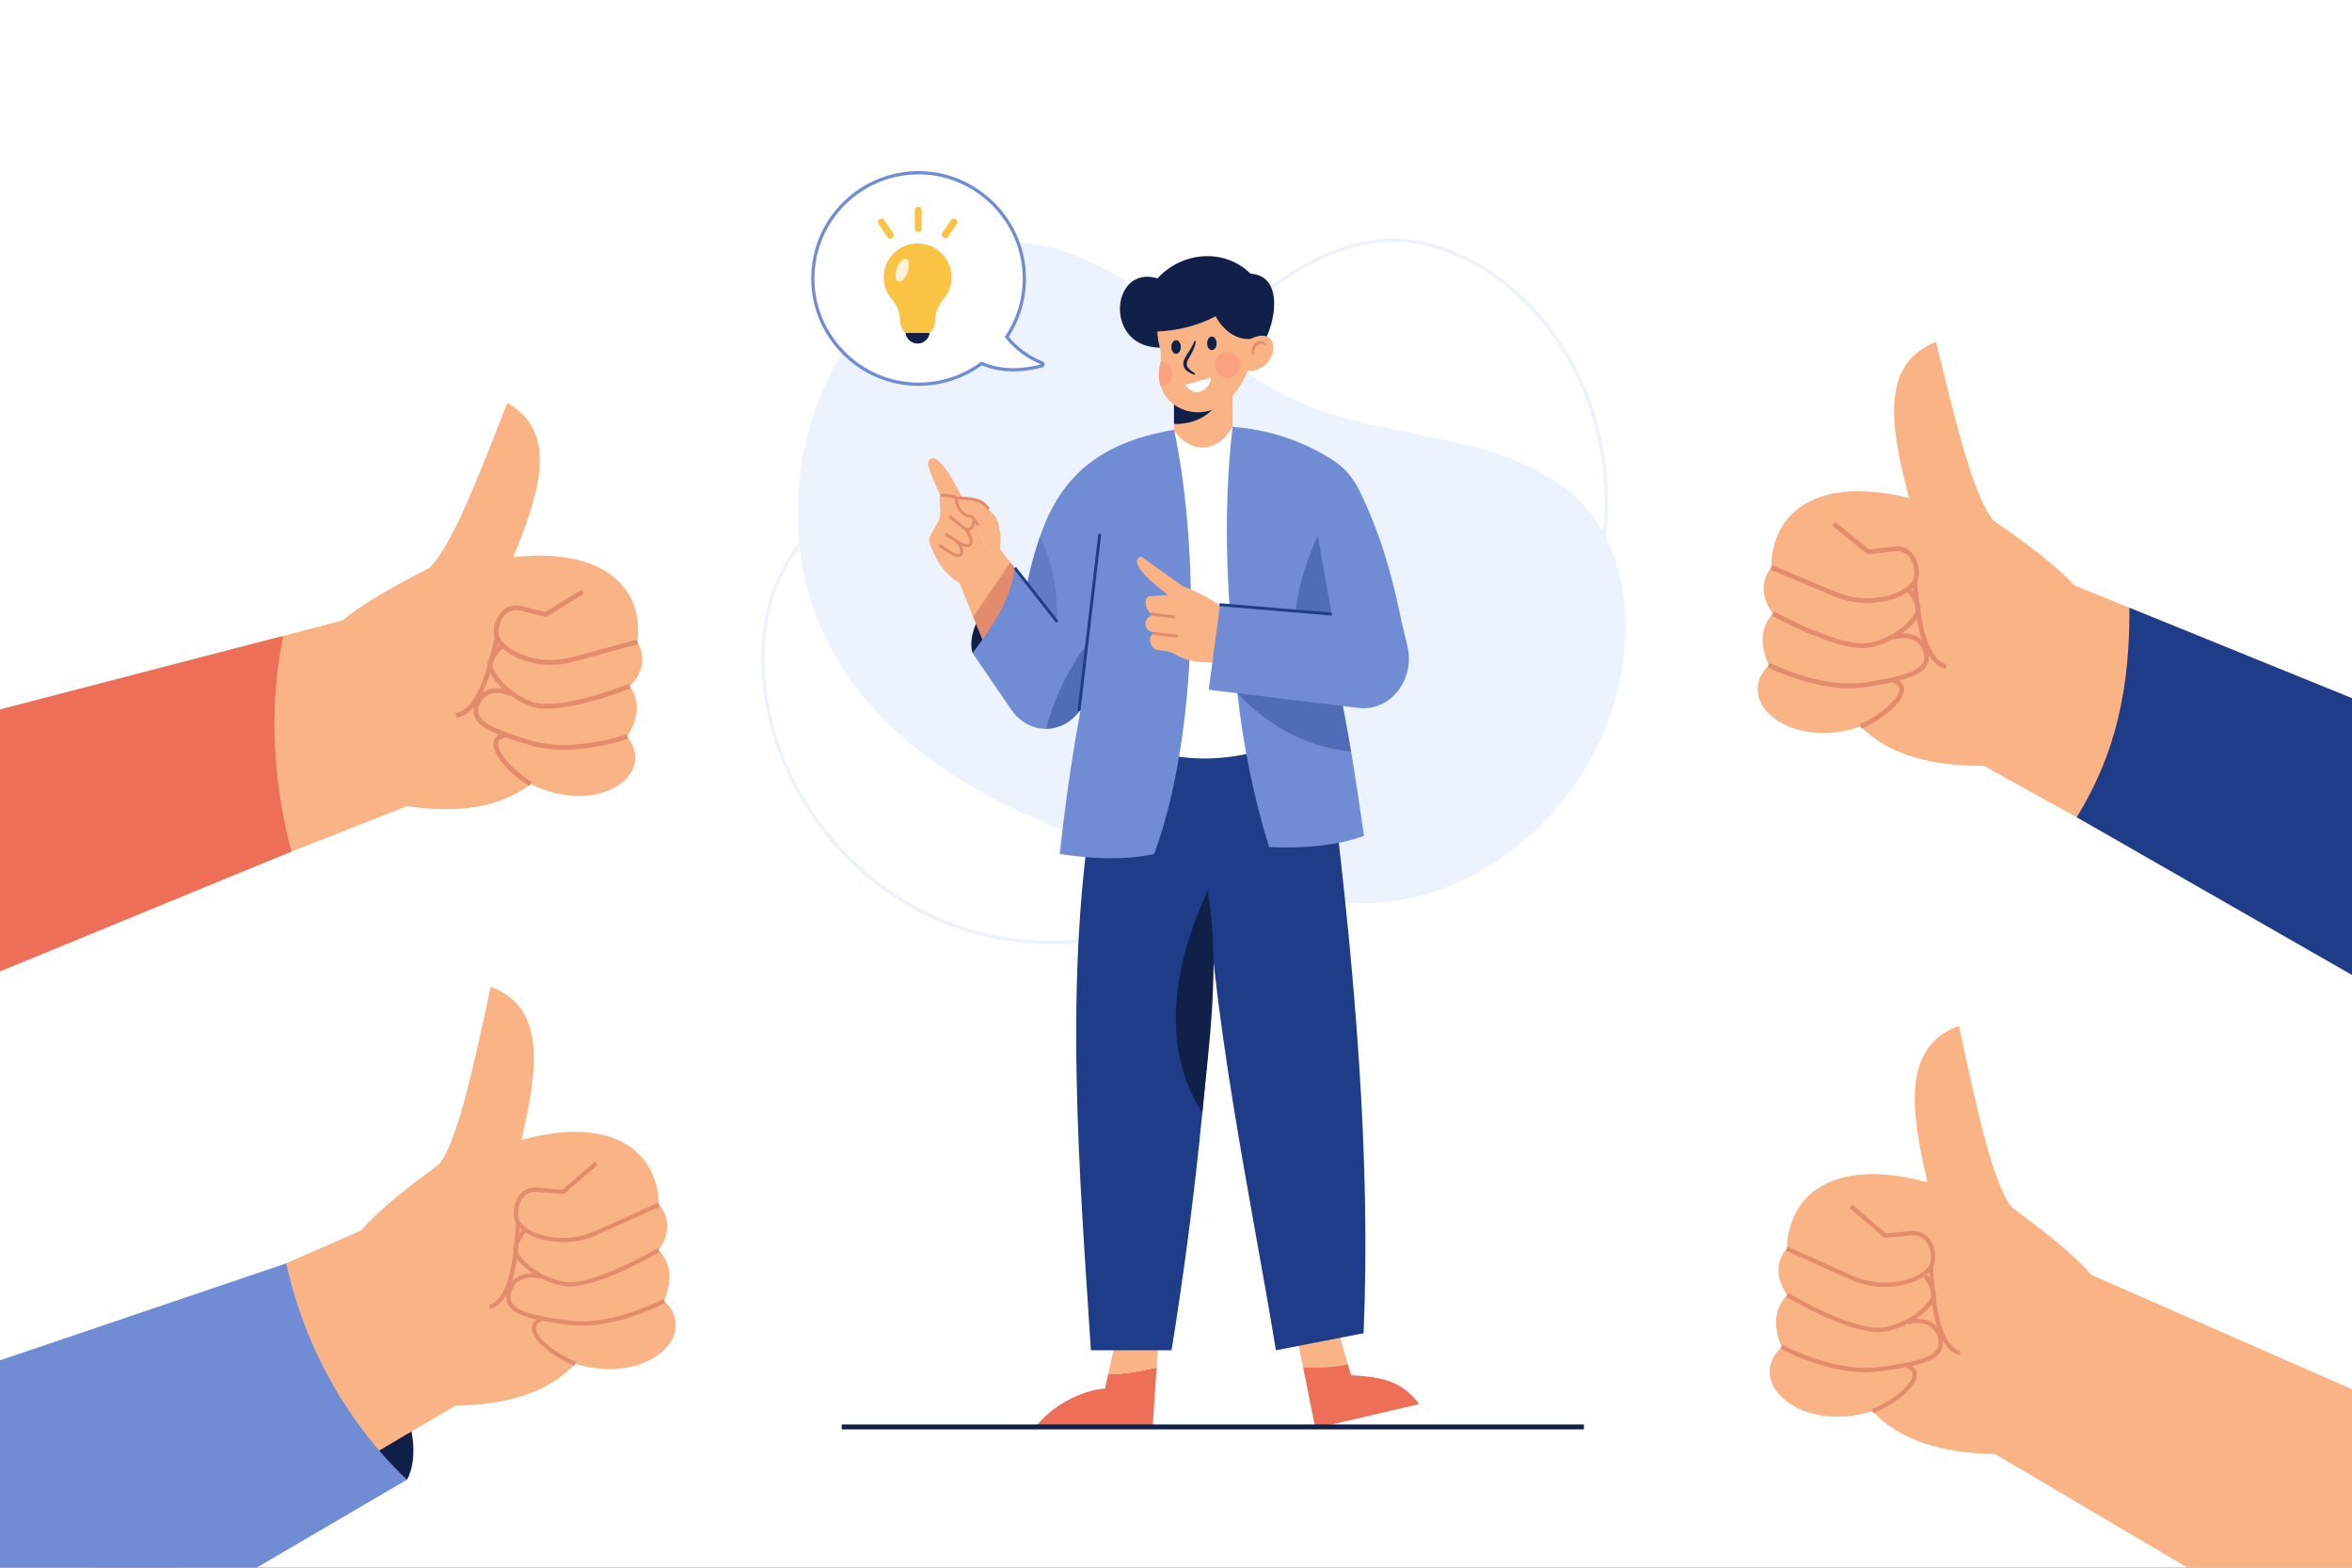 <?xml version="1.0" encoding="UTF-8"?> <svg xmlns="http://www.w3.org/2000/svg" xmlns:xlink="http://www.w3.org/1999/xlink" version="1.1" id="Layer_1" x="0px" y="0px" viewBox="0 0 3000 2000" style="enable-background:new 0 0 3000 2000;" xml:space="preserve"><rect x="0" y="0" width="3000" height="2000" fill="#333333" stroke="none"/> <g> <defs> <rect id="SVGID_1_" width="3000" height="2000"></rect> </defs> <clipPath id="SVGID_00000103951273120586458160000017794085135493851283_"> <use xlink:href="#SVGID_1_" style="overflow:visible;"></use> </clipPath> <rect style="clip-path:url(#SVGID_00000103951273120586458160000017794085135493851283_);fill:#FFFFFF;" width="3000" height="2000"></rect> <g style="clip-path:url(#SVGID_00000103951273120586458160000017794085135493851283_);"> <path style="fill:#EDF2FF;" d="M1399.931,1075.931c-144.772-51.258-286.073-129.381-350.107-269.367 c-63.212-138.191-31.717-314.096,75.517-421.769c37.296-37.448,84.313-67.548,136.691-74.608 c73.986-9.973,146.343,26.785,206.51,70.981c60.167,44.197,114.822,97.437,182.515,128.918 c76.82,35.727,164.083,40.495,245.272,64.705c49.529,14.769,98.543,38.148,131.12,78.273c32.364,39.863,45.3,92.67,45.91,144.013 c1.749,147.243-99.463,289.209-238.208,338.549c-90.91,32.329-186.153,11.827-276.304-11.92 C1507.915,1110.29,1453.684,1094.962,1399.931,1075.931z"></path> <path style="fill:none;stroke:#EDF2FF;stroke-width:4.366;stroke-miterlimit:10;" d="M1700.688,1074.265 c-134.106,86.126-287.287,153.01-439.689,119.378C1110.55,1160.442,991.3,1027.338,975.07,874.499 c-5.645-53.157,0.816-109.709,29.017-156.524c39.835-66.129,115.7-102.364,189.6-124.16 c73.9-21.796,151.418-33.591,220.086-69.268c77.927-40.487,138.028-108.375,209.636-159.448 c43.684-31.157,93.868-56.632,146.731-58.532c52.518-1.887,102.767,19.903,143.901,50.8 c117.963,88.606,165.29,257.526,114.897,400.268c-33.019,93.529-110.755,158.272-187.779,216.9 C1797.642,1007.657,1750.479,1042.288,1700.688,1074.265z"></path> </g> <g style="clip-path:url(#SVGID_00000103951273120586458160000017794085135493851283_);"> <g> <g> <path style="fill:#102048;" d="M1240.535,833.114c0,0-14.904-37.937,46.576-89.17l-0.932,84.768L1240.535,833.114z"></path> <g> <path style="fill:#F9B384;" d="M1238.482,656.742c-21.894-44.648-39.749-76.732-51.007-71.67 c-2.984,1.342-4.399,5.178-3.531,8.577c5.942,23.272,29.997,66.638,29.997,66.638L1238.482,656.742z"></path> <path style="fill:#F9B384;" d="M1266.431,720.59l-38.453,24.863c-16.879-7.622-31.597-22.988-41.769-51.478 c-1.416-3.994-1.081-8.519,1.043-12.105l8.048-13.776c2.869-4.85,4.248-10.556,3.95-16.344l-0.769-16.637 c-0.056-1.211,0.377-2.388,1.183-3.219l5.94-6.124c1.065-1.098,2.698-1.2,3.87-0.241l12.429,10.162l-2.422-0.163 c0,0,2.05,21.521,18.034,22.58l8.309,10.638L1266.431,720.59z"></path> <path style="fill:#F9B384;" d="M1271.647,717.247l-5.216,3.342l-20.605-51.845l-8.309-10.638 c-15.985-1.06-18.034-22.58-18.034-22.58l2.422,0.163l18.817,1.1c5.217,0.285,10.135,2.609,13.935,6.521l12.78,13.247 c2.459,2.568,4.285,5.747,5.291,9.252C1277.758,683.051,1276.789,700.17,1271.647,717.247z"></path> <path style="fill:#F9B384;" d="M1294.562,725.276l-8.682,82.346c0,0-24.853,19.674-26.083,21.723 c-0.559,0.894-9.092-19.301-18.481-42.291c-12.11-29.548-25.635-63.679-25.635-63.679l54.028-30.554l18.965,24.741 L1294.562,725.276z"></path> <path style="fill:#E28B6D;" d="M1294.562,725.276l-8.682,82.346c0,0-24.853,19.674-26.083,21.723 c-0.559,0.894-9.092-19.301-18.481-42.291l47.358-69.491L1294.562,725.276z"></path> <g> <path style="fill:#E28B6D;" d="M1246.572,671.566c-1.219-1.42-6.676-8.721-8.41-11.045 c-19.006-1.436-20.527-24.652-20.539-24.891l-0.107-1.922l1.924-0.045c30.813-0.701,37.328,7.531,41.223,12.461 c0.674,0.854,1.258,1.59,1.842,2.113l-2.484,2.777c-0.824-0.738-1.531-1.633-2.281-2.582 c-3.598-4.555-9.027-11.383-36.186-11.078c0.75,5.199,4.02,18.975,17.654,19.494l0.893,0.033l0.531,0.715 c2.564,3.447,7.699,10.293,8.77,11.543L1246.572,671.566z"></path> </g> <g> <path style="fill:#E28B6D;" d="M1234.523,677.652c-1.932,0-3.643-0.785-4.717-1.666c-2.557-2.092-20-15.811-20-15.811 l2.305-2.93c0,0,17.49,13.758,20.055,15.857c0.609,0.496,2.039,1.184,3.563,0.596c2.225-0.863,3.854-4.131,4.592-9.201 l3.688,0.535c-1.205,8.277-4.434,11.17-6.93,12.141C1236.207,677.51,1235.346,677.652,1234.523,677.652z"></path> </g> <g> <path style="fill:#E28B6D;" d="M1217.889,636.494c-1.648-1.637-15.102-3.555-17.715-2.81l-1.02-3.582 c3.268-0.926,19.701,0.797,21.922,4.459L1217.889,636.494z"></path> </g> <g> <path style="fill:#E28B6D;" d="M1233.678,697.935c-5.438,0-12.146-4.414-13.104-5.064l-15.66-10.281l2.043-3.113 l15.686,10.297c4.004,2.707,10.889,5.785,13.053,3.85c0.764-0.688,1.137-1.814,1.105-3.352 c-0.09-4.621-3.779-11.344-6.771-13.826l2.379-2.867c3.738,3.102,8.006,10.869,8.119,16.621 c0.051,2.631-0.758,4.771-2.34,6.193C1236.951,697.504,1235.377,697.935,1233.678,697.935z"></path> </g> <g> <path style="fill:#E28B6D;" d="M1222.217,710.576c-4.648,0-10.234-3.586-11.604-4.514l-13.764-9.037l2.045-3.113l13.787,9.053 c3.463,2.342,9.393,5.027,11.199,3.404c0.621-0.559,0.924-1.492,0.896-2.773c-0.082-4.195-3.564-10.07-5.871-11.984 l2.379-2.867c3.324,2.756,7.117,9.662,7.219,14.777c0.047,2.379-0.689,4.322-2.131,5.617 C1225.221,710.176,1223.771,710.576,1222.217,710.576z"></path> </g> </g> <g> <path style="fill:#EE6F57;" d="M1413.539,1753.093l-4.047,18.333c-31.542,2.195-70.839,23.896-90.096,51.069h150.706 l5.204-77.996C1455.378,1749.341,1431.411,1753.7,1413.539,1753.093z"></path> <path style="fill:#F9B384;" d="M1475.307,1744.5l2.986-44.749l-50.835-9.721l-13.92,63.063 C1431.411,1753.7,1455.378,1749.341,1475.307,1744.5z"></path> </g> <g> <path style="fill:#F9B384;" d="M1719.315,1740.856l-18.613-64.721l-50.923,6.793l12.352,61.552 C1681.822,1745.171,1701.023,1743.953,1719.315,1740.856z"></path> <path style="fill:#EE6F57;" d="M1810.223,1791.279c-25.063-33.626-55.449-34.608-86.991-36.803l-3.917-13.619 c-18.293,3.096-37.494,4.314-57.183,3.625l15.594,77.706L1810.223,1791.279z"></path> </g> <path style="fill:#1F3C88;" d="M1559.374,935.985l-6.521,181.385c-0.149,4.881-0.298,9.8-0.484,14.643 c-3.354,99.598-9.837,195.246-18.817,287.689c-10.172,104.702-23.511,205.306-39.198,302.929H1391.44 c-13.712-217.639-36.813-478.91,5.589-715.292l25.822-63.194L1559.374,935.985z"></path> <path style="fill:#1F3C88;" d="M1700.955,1017.515c25.83,216.02,48.187,457.854,38.251,683.384l-111.782,21.738 c-30.54-188.074-83.875-429.996-90.667-648.06l-14.904-177.299l167.607,46.872L1700.955,1017.515z"></path> <rect x="1497.484" y="491.648" style="fill:#F9B384;" width="74.67" height="92.56"></rect> <path style="fill:#FFFFFF;" d="M1497.012,548.654c27.324,37.882,62.089,21.295,75.13-4.166l88.817,394.578 c-82.879,35.693-162.557,40.977-237.226-1.359l47.197-373.619L1497.012,548.654z"></path> <path style="fill:#102048;" d="M1613.357,434.432c16.537-32.651,20.241-83.121-18.234-85.231 c-33.38-32.931-87.351-28.41-118.73,5.936c-60.637-18.658-69.597,92.478,7.578,88.238L1613.357,434.432z"></path> <path style="fill:#102048;" d="M1497.484,491.648v49.226c22.054,0.478,40.594-7.706,51.87-21.84 c0,0-21.773-15.208-38.937-27.386H1497.484z"></path> <path style="fill:#F9B384;" d="M1603.192,401.854l-5.925,57.158c-9.054,25.337-20.232,43.185-34.28,54.512 c-14.494,11.663-33.274,15.351-50.563,10.135c-14.83-4.509-26.939-15.501-31.895-30.368c-2.72-8.197-3.279-17.55-0.894-27.647 c0.373-1.602,0.671-3.204,0.82-4.844c0.782-6.558,0.074-13.228-1.565-19.636c-3.465-13.414-3.651-27.386-1.229-41.844 l66.995-21.201L1603.192,401.854z"></path> <path style="fill:#708CD5;" d="M1472.167,1089.511c-34.669,7.597-75.319,6.899-120.467,0 c11.09-100.95,26.285-197.838,49.689-286.649l-97.5-9.519c0.917-15.719,2.969-31.918,6.2-48.51 c3.624-18.688,8.776-37.9,15.413-57.504c0.218-0.698,0.48-1.397,0.742-2.096c23.535-68.115,66.281-119.419,171.378-136.928 C1530.545,705.231,1528.056,937.345,1472.167,1089.511z"></path> <path style="fill:#708CD5;" d="M1723.358,958.826c5.924,35.36,11.141,70.758,16.469,107.609 c-33.683,11.998-74.409,16.357-121.097,14.271c-19.525-62.822-32.752-128.251-40.391-195.954c0-0.261-0.037-0.484-0.074-0.745 c-12.035-107.646-19.823-221.216-6.111-339.407c42.999,3.055,87.078,16.246,128.363,42.701 c14.159,9.092,25.635,22.468,33.311,38.304c28.877,59.431,42.328,111.707,53.506,165.698l-90.357,36.702 c2.646,11.029,5.142,21.947,7.527,32.715C1711.844,894.067,1717.917,926.409,1723.358,958.826z"></path> <path style="fill:#708CD5;" d="M1422.172,764.831l-12.095,98.461l-5.632,7.467l-27.683,36.634 c-11.265,14.889-26.722,22.312-42.266,22.443c-16.767,0.131-33.533-8.209-44.973-24.975l-48.99-71.739 c24.102-32.224,47.331-64.971,54.012-107.848c31.612,36.852,41,50.737,41,50.737L1422.172,764.831z"></path> <path style="fill:#102048;" d="M1475.969,422.983c24.824-1.24,49.688-6.527,74.63-19.506 c7.892,15.057,26.523,34.929,53.847,27.477l2.974-16.452l2.12-27.986l-82.263-26.29l-64.453,21.202L1475.969,422.983z"></path> <path style="opacity:0.4;fill:#1F3C88;" d="M1723.358,958.826c-52.538-5.105-102.355-29.324-145.018-74.074 c-0.186-0.224-0.41-0.41-0.596-0.633l0.522-0.112l126.239-23.288C1711.844,894.067,1717.917,926.409,1723.358,958.826z"></path> <path style="fill:#102048;" d="M1540.442,1135.853c16.01,97.515,2.09,191.406-6.89,283.849 C1458.509,1302.853,1530.493,1160.706,1540.442,1135.853z"></path> <g> <rect x="1319.713" y="715.942" transform="matrix(0.787 -0.617 0.617 0.787 -187.337 976.479)" style="fill:#1F3C88;" width="3.726" height="87.623"></rect> </g> <path style="opacity:0.4;fill:#1F3C88;" d="M1680.831,683.085l18.63,106.814c0,0-33.217,22.024-43.428,3.981 C1648.069,779.805,1658.515,733.839,1680.831,683.085z"></path> <path style="fill:#F9B384;" d="M1489.522,758.964l-22.604,1.579c-2.456,0.172-4.552,2.005-5.244,4.589l-0.151,0.566 c-1.086,4.055-0.307,8.433,2.089,11.747l4.077,5.637c0.652,0.902,0.51,2.152-0.327,2.884l0,0 c-3.581,1.76-6.179,5.254-6.328,9.241c-0.037,0.996,0.037,1.971,0.227,2.862l0,0c0.819,3.845,3.514,6.88,7.004,7.887 l2.207,0.637c0.286,0.083,0.414,0.448,0.252,0.719l-3.178,5.309c-2.361,4.136,1.089,11.9,4.47,14.693 c0.691,1.146,2.889,1.569,4.134,1.739l9.961,1.363c4.63,0.634,9.045,2.277,13.076,4.64c20.098,11.782,44.69,10.559,69.265,9.387 l-1.921-64.572c-16.763-12.873-35.996-23.798-58.267-32.328l-53.038-37.748C1443.603,714.913,1450.877,729.269,1489.522,758.964 z"></path> <path style="fill:#708CD5;" d="M1787.334,791.306l7.835,32.991c10.173,42.837-21.942,83.584-62.174,78.884l-191.27-23.225 l14.594-109.029L1787.334,791.306z"></path> <rect x="1276.425" y="792.604" transform="matrix(0.117 -0.993 0.993 0.117 437.913 2081.688)" style="fill:#1F3C88;" width="227.451" height="3.725"></rect> <rect x="1626.181" y="705.013" transform="matrix(0.084 -0.996 0.996 0.084 716.522 2333.716)" style="fill:#1F3C88;" width="3.724" height="143.966"></rect> <g> <path style="fill:#E28B6D;" d="M1498.682,788.957c-1.098-0.115-26.912-2.826-31.518-4.113l1.004-3.59 c3.572,1,23.518,3.225,30.9,3.996L1498.682,788.957z"></path> </g> <g> <path style="fill:#E28B6D;" d="M1502.104,813.488c-1.129-0.113-27.689-2.809-32.297-4.096l1.004-3.59 c3.568,0.998,24.07,3.211,31.668,3.979L1502.104,813.488z"></path> </g> <path style="fill:#F9B384;" d="M1586.218,473.019c46.795,6.995,53.005-67.526,3.324-37.717L1586.218,473.019z"></path> <path style="fill:#E28B6D;" d="M1597.045,452.671c-0.566-2.405-0.712-4.977-0.179-7.533c0.52-2.549,1.777-5.04,3.729-6.986 c1.94-1.908,4.694-3.321,7.617-3.096c2.903,0.15,5.579,1.93,6.678,4.315l-1.17,0.868c-1.697-1.462-3.641-2.118-5.495-1.927 c-1.865,0.144-3.629,1.138-5.045,2.499c-1.444,1.371-2.478,3.195-3.287,5.183c-0.746,2.029-1.062,4.241-1.397,6.561 L1597.045,452.671z"></path> <path style="fill:#102048;" d="M1506.172,442.676c0,4.802-2.711,8.694-6.055,8.694s-6.055-3.893-6.055-8.694 c0-4.802,2.711-8.694,6.055-8.694S1506.172,437.875,1506.172,442.676z"></path> <path style="fill:#102048;" d="M1551.816,438.019c0,4.802-2.711,8.694-6.055,8.694s-6.055-3.892-6.055-8.694 c0-4.802,2.711-8.694,6.055-8.694S1551.816,433.217,1551.816,438.019z"></path> <path style="fill:#102048;" d="M1525.268,435.333c-0.44,4.421-2.011,8.676-3.919,12.579c-1.766,3.94-4.432,7.691-6.167,11.126 c-1.789,3.561-2.261,6.898-0.04,9.796c2.193,2.962,5.803,5.33,9.261,7.855l-0.846,1.529c-3.949-1.6-8.162-3.242-11.476-6.925 c-1.648-1.808-2.812-4.505-2.786-7.153c0.034-2.647,0.871-5.015,1.901-7.078c2.2-4.154,4.682-7.284,6.799-10.968 c2.157-3.59,4.184-7.186,5.567-11.134L1525.268,435.333z"></path> <path style="fill:#FFFFFF;" d="M1511.613,491.07l32.825-9.349c0,0-0.126,14.791-15.832,18.398 C1519.631,502.181,1511.613,491.07,1511.613,491.07z"></path> <path style="opacity:0.4;fill:#FC8879;" d="M1495.323,477.046c0,8.495-6.483,15.5-14.793,16.246 c-2.72-8.197-3.279-17.55-0.894-27.647c0.373-1.602,0.671-3.204,0.82-4.844C1488.802,461.508,1495.323,468.513,1495.323,477.046 z"></path> <ellipse transform="matrix(0.16 -0.987 0.987 0.16 855.643 1936.506)" style="opacity:0.4;fill:#FC8879;" cx="1565.866" cy="465.409" rx="16.313" ry="16.313"></ellipse> <path style="opacity:0.4;fill:#1F3C88;" d="M1381.071,880.422l-4.308,26.969c-11.265,14.889-26.722,22.312-42.266,22.443 c15.326-62.526,51.668-107.63,51.668-107.63L1381.071,880.422z"></path> <path style="opacity:0.2;fill:#1F3C88;" d="M1348.119,793.649l-38.031-48.816c3.624-18.688,8.776-37.9,15.413-57.504 c0.218-0.698,0.48-1.397,0.742-2.096C1333.449,698.681,1350.259,736.494,1348.119,793.649z"></path> </g> <path style="fill:#FFFFFF;stroke:#708CD5;stroke-width:4.166;stroke-miterlimit:10;" d="M1329.293,463.153 c-17.817-7.136-32.967-18.12-45.145-33.39c14.167-21.347,22.438-46.946,22.439-74.486 c0.001-74.957-62.806-136.424-137.747-134.873c-76.073,1.574-136.67,66.12-131.779,143.623 c4.251,67.369,59.076,121.937,126.462,125.909c33.194,1.956,63.973-8.109,88.419-26.233c21.212,9.072,46.341,11.095,77.124,2.948 C1330.76,466.202,1330.92,463.805,1329.293,463.153z"></path> <g> <path style="fill:#FBC343;" d="M1213.679,353.777c0-25.535-22.127-45.903-48.253-42.976 c-19.569,2.193-35.486,17.902-37.915,37.443c-1.653,13.3,2.752,25.565,10.813,34.471c6.357,7.024,9.649,16.293,9.649,25.767 v0.049c0,12.398,10.051,22.449,22.449,22.449l0,0c12.398,0,22.449-10.051,22.449-22.449V408.5 c0-9.841,3.922-19.119,10.347-26.573C1209.733,374.369,1213.679,364.542,1213.679,353.777z"></path> <g> <path style="fill:#102048;" d="M1170.422,438.306c7.894,0,14.401-5.876,15.424-13.49h-30.848 C1156.021,432.429,1162.528,438.306,1170.422,438.306z"></path> </g> <path style="opacity:0.8;fill:#FFFFFF;" d="M1157.708,347.199c-2.801,7.838-8.162,13.088-11.975,11.725 c-3.813-1.362-4.634-8.821-1.833-16.659c2.801-7.838,8.162-13.088,11.975-11.725 C1159.688,331.902,1160.509,339.36,1157.708,347.199z"></path> <g> <path style="fill:#FBC343;" d="M1171.779,296.064h-1.085c-2.111,0-3.838-1.727-3.838-3.838v-24.272 c0-2.111,1.727-3.838,3.838-3.838h1.085c2.111,0,3.838,1.727,3.838,3.838v24.272 C1175.617,294.337,1173.89,296.064,1171.779,296.064z"></path> <path style="fill:#FBC343;" d="M1138.409,303.157l-1.05,0.711c-1.706,1.155-4.048,0.704-5.202-1.003l-11.89-17.569 c-1.155-1.707-0.704-4.048,1.003-5.203l1.05-0.711c1.707-1.155,4.048-0.704,5.203,1.003l11.89,17.569 C1140.567,299.661,1140.115,302.002,1138.409,303.157z"></path> <path style="fill:#FBC343;" d="M1202.817,302.514l1.106,0.748c1.691,1.145,4.011,0.697,5.156-0.994l11.505-17 c1.145-1.691,0.697-4.011-0.994-5.156l-1.106-0.748c-1.691-1.145-4.011-0.697-5.156,0.994l-11.505,17 C1200.678,299.049,1201.126,301.369,1202.817,302.514z"></path> </g> </g> </g> <line style="fill:none;stroke:#102048;stroke-width:6.249;stroke-miterlimit:10;" x1="1073.624" y1="1820.412" x2="2020.307" y2="1820.412"></line> </g> <g style="clip-path:url(#SVGID_00000103951273120586458160000017794085135493851283_);"> <g> <path style="fill:#F9B384;" d="M2991.97,2119.211l-447.081-264.166c-66.961-1.073-121.175-16.963-156.611-54.685 c-92.439,28.609-163.338-36.696-115.871-82.122c-10.273-25.074-10.472-47.745,7.275-66.136 c-13.562-17.987-15.986-41.723-0.51-59.211c2.211-73.156,65.07-116.217,179.333-84.437 c-20.395-88.486-34.244-172.722,40.163-199.656c20.932,96.863,41.63,197.268,66.722,230.966 c42.581,31.272,80.502,61.245,102.115,86.676l485.232,212.901L2991.97,2119.211z"></path> </g> <g> <path style="fill:#E28B6D;" d="M2404.355,1641.699c-15.41,0-30.773-3.234-44.867-9.594l-81.434-36.738l2.234-4.953l81.434,36.738 c20.793,9.371,44.488,11.602,66.73,6.277c21.379-5.113,29.547-14.742,32.066-18.645c3.602-5.582,3.504-18.863-2.023-28.285 c-3.02-5.148-8.898-11.203-19.715-10.453l-35.438,3.043l-44.234-38.164l3.555-4.117l42.5,36.668l33.211-2.852 c10.66-0.68,19.449,3.984,24.813,13.125c6.789,11.57,6.461,26.914,1.902,33.98c-2.875,4.457-12.078,15.418-35.371,20.988 C2421.391,1640.711,2412.863,1641.699,2404.355,1641.699z"></path> </g> <g> <path style="fill:#E28B6D;" d="M2395.961,1699.473c-41.426,0-114.332-43.051-117.668-45.035l2.781-4.672 c0.863,0.512,87.055,51.449,123.391,43.445c37.531-8.246,56.723-32.066,59.113-39.348c1.844-5.633-5.133-18.266-9.965-24.902 l4.395-3.203c1.449,1.988,14.047,19.699,10.734,29.801c-3.586,10.934-25.785,34.762-63.113,42.965 C2402.668,1699.172,2399.422,1699.473,2395.961,1699.473z"></path> </g> <g> <path style="fill:#E28B6D;" d="M2379.52,1750.637c-52.527,0-105.941-28.668-108.41-30.008l2.594-4.781 c0.652,0.355,65.723,35.262,121.035,28.449c56.59-6.965,71.52-14.73,76.523-24.246c2.313-4.398,2.152-14.773-4.16-22.824 c-4.766-6.07-14.383-12.328-33.109-7.68l-1.313-5.273c22.707-5.656,33.984,3.59,38.699,9.598 c7.32,9.332,8.137,22.168,4.695,28.711c-6.117,11.633-21.281,19.801-80.672,27.113 C2390.152,1750.34,2384.84,1750.637,2379.52,1750.637z"></path> </g> <g> <path style="fill:#E28B6D;" d="M2389.246,1802.898l-1.938-5.078c23.633-9.02,52.242-30.613,52.316-43.902 c0.008-1.453,0.031-5.875-8.418-9.211l1.992-5.055c9.848,3.883,11.887,9.918,11.863,14.297 C2444.965,1771.117,2412.488,1794.031,2389.246,1802.898z"></path> </g> <g> <path style="fill:#E28B6D;" d="M2499.18,1729.047c-31.828-10.238-35.938-68.215-38.656-106.578l-0.43-6.012l5.422-0.398 l0.434,6.023c2.457,34.664,6.566,92.676,34.895,101.785L2499.18,1729.047z"></path> </g> </g> <g style="clip-path:url(#SVGID_00000103951273120586458160000017794085135493851283_);"> <g> <g> <path style="fill:#F9B384;" d="M812.874,818.961c12.085,19.099,6.162,41.348-9.565,56.447 c14.139,20.262,10.467,41.899-3.183,64.238c38.364,50.627-39.302,102.091-123.145,60.613 c-39.616,30.603-93.783,37.444-157.878,28.199l-147.488,57.992L51.956,1212.107L-58.591,920.375l415.294-107.957l80.399-20.905 c24.536-20.96,65.307-43.766,110.735-67.093c29.127-28.318,64.259-120.972,99.098-210.213 c66.877,37.122,40.736,115.374,7.721,196.697C768.563,698.092,821.979,748.808,812.874,818.961z"></path> </g> <g> <path style="fill:#E28B6D;" d="M702.805,848.102c-13.914,0-27.824-2.723-40.771-8.106c-21.5-8.941-28.658-20.912-30.738-25.644 c-3.316-7.545-1.266-22.414,7.07-32.523c6.609-8.014,15.84-11.16,26.008-8.867l31.172,7.785l46.047-28.398l3.148,5.105 l-48.195,29.727l-33.561-8.383c-9.98-2.248-16.389,2.479-19.99,6.85c-6.631,8.041-8.746,20.514-6.207,26.291 c1.789,4.07,8.055,14.412,27.551,22.519c20.346,8.457,43.223,9.959,64.408,4.211l83.346-22.586l1.57,5.793l-83.346,22.586 C721.336,846.893,712.068,848.102,702.805,848.102z"></path> </g> <g> <path style="fill:#E28B6D;" d="M697.326,904.053c-8.211,0-15.57-0.971-21.459-3.291c-34.506-13.598-52.119-39.9-53.881-50.959 c-1.645-10.332,13.213-25.434,14.914-27.121l4.229,4.258c-5.576,5.545-14.096,16.398-13.217,21.918 c1.156,7.264,15.748,32.764,50.154,46.322c33.311,13.129,123.242-22.199,124.146-22.559l2.211,5.578 C801.268,879.449,738.625,904.053,697.326,904.053z"></path> </g> <g> <path style="fill:#E28B6D;" d="M719.078,956.494c-13.789,0-27.939-1.459-41.256-5.313 c-55.719-16.123-68.992-26.316-73.09-38.473c-2.369-7.035,0.344-19.086,8.984-27.076c5.488-5.076,17.82-12.252,38.803-3.303 l-2.355,5.52c-16.977-7.24-26.973-2.807-32.375,2.188c-7.145,6.607-8.871,16.299-7.369,20.756 c3.281,9.736,16.283,19.351,69.07,34.627c51.672,14.941,118.967-8.369,119.645-8.605l1.992,5.66 C799.006,943.221,760.69,956.494,719.078,956.494z"></path> </g> <g> <path style="fill:#E28B6D;" d="M675.463,1002.867c-20.914-12.078-48.514-39.094-45.949-55.648 c0.664-4.297,3.598-9.891,13.799-12.135l1.289,5.859c-8.33,1.834-8.953,5.867-9.16,7.193 c-1.889,12.205,22.078,37.438,43.021,49.535L675.463,1002.867z"></path> </g> <g> <path style="fill:#E28B6D;" d="M582.104,915.586l-0.91-5.93c28.184-4.32,40.961-58.908,48.594-91.523l1.334-5.68l5.84,1.383 l-1.332,5.664C627.135,855.799,614.295,910.652,582.104,915.586z"></path> </g> </g> <g> <path style="fill:#EE6F57;" d="M361.182,812.049c-18.269,89.945-13.58,181.496,10.431,274.4L-60,1264l1.409-343.625 l415.294-107.957L361.182,812.049z"></path> </g> </g> <g style="clip-path:url(#SVGID_00000103951273120586458160000017794085135493851283_);"> <g> <path style="fill:#102048;" d="M519.058,1887.76c0,0,62-94-154-276l26,236L519.058,1887.76z"></path> </g> <g> <g> <path style="fill:#F9B384;" d="M143.355,2051.664l437.264-258.365c65.49-1.049,118.515-16.59,153.172-53.484 c90.41,27.981,159.751-35.89,113.326-80.319c10.048-24.523,10.242-46.697-7.115-64.684 c13.265-17.592,15.635-40.806,0.499-57.911c-2.162-71.55-63.641-113.665-175.395-82.583 c19.948-86.543,33.492-168.929-39.281-195.272c-20.472,94.736-40.716,192.936-65.257,225.895 c-41.646,30.585-78.734,59.9-99.872,84.773L-13.882,1777.94L143.355,2051.664z"></path> </g> <g> <path style="fill:#E28B6D;" d="M718.07,1584.637c-8.324,0-16.66-0.965-24.809-2.914c-22.787-5.453-31.783-16.172-34.594-20.527 c-4.461-6.914-4.779-21.918,1.857-33.234c5.242-8.934,13.84-13.516,24.209-12.84l32.543,2.789l41.566-35.859l3.473,4.023 l-43.262,37.328l-34.715-2.98c-10.525-0.672-16.275,5.195-19.227,10.23c-5.404,9.211-5.5,22.199-1.977,27.66 c2.463,3.816,10.447,13.234,31.363,18.238c21.756,5.207,44.938,3.027,65.264-6.141l79.645-35.93l2.188,4.844l-79.645,35.93 C748.17,1581.473,733.141,1584.637,718.07,1584.637z"></path> </g> <g> <path style="fill:#E28B6D;" d="M726.279,1641.141c-3.389,0-6.561-0.293-9.461-0.93c-36.508-8.02-58.215-31.324-61.725-42.02 c-3.24-9.879,9.082-27.203,10.498-29.148l4.299,3.133c-4.727,6.492-11.551,18.848-9.742,24.359 c2.336,7.121,21.104,30.422,57.811,38.48c35.506,7.777,119.836-41.984,120.684-42.488l2.719,4.57 C838.1,1599.035,766.797,1641.141,726.279,1641.141z"></path> </g> <g> <path style="fill:#E28B6D;" d="M742.352,1691.184c-5.205,0-10.397-0.289-15.529-0.918c-58.088-7.152-72.916-15.141-78.9-26.52 c-3.367-6.398-2.568-18.957,4.592-28.082c4.611-5.875,15.654-14.906,37.852-9.391l-1.285,5.164 c-18.311-4.566-27.719,1.566-32.383,7.508c-6.176,7.875-6.332,18.023-4.068,22.324c4.894,9.305,19.494,16.902,74.842,23.715 c54.144,6.672,117.74-27.477,118.377-27.824l2.539,4.672C845.973,1663.145,793.729,1691.184,742.352,1691.184z"></path> </g> <g> <path style="fill:#E28B6D;" d="M732.844,1742.301c-22.732-8.676-54.494-31.09-54.59-47.879 c-0.023-4.281,1.971-10.184,11.602-13.984l1.953,4.945c-8.268,3.262-8.244,7.59-8.236,9.008 c0.072,12.996,28.051,34.117,51.166,42.941L732.844,1742.301z"></path> </g> <g> <path style="fill:#E28B6D;" d="M625.326,1670.066l-1.629-5.063c27.703-8.91,31.727-65.648,34.129-99.547l0.424-5.898 l5.305,0.391l-0.424,5.887C660.471,1603.355,656.451,1660.055,625.326,1670.066z"></path> </g> </g> <g> <path style="fill:#708CD5;" d="M365.058,1611.76c20.589,94.582,70,196,154,276l-492,288l-264-360L365.058,1611.76z"></path> </g> </g> <g style="clip-path:url(#SVGID_00000103951273120586458160000017794085135493851283_);"> <g> <g> <path style="fill:#F9B384;" d="M3132.713,944.637l-151.85,282.043l-331.897-183.97l-118.836-65.89 c-66.454,0.72-120.676-13.558-156.869-50.011c-90.904,30.897-163.01-31.923-117.168-78.303 c-10.864-24.576-11.705-47.094,5.426-65.794c-13.956-17.497-17-40.969-2.137-58.714c0.222-72.661,61.375-117.09,175.588-88.666 c-22.633-87.216-38.68-170.417,34.4-199.182c23.403,95.517,46.704,194.562,72.495,227.301 c43.083,29.881,81.519,58.575,103.666,83.214l70.523,28.659L3132.713,944.637z"></path> </g> <g> <path style="fill:#E28B6D;" d="M2381.895,769.328c-14.328,0-28.621-2.809-41.887-8.357l-81.781-34.225l2.313-5.535 l81.781,34.225c20.82,8.709,44.313,10.268,66.18,4.398c20.965-5.631,28.75-15.332,31.125-19.24 c3.371-5.559,2.902-18.578-2.777-27.682c-3.094-4.951-8.969-10.668-19.566-9.693l-35.188,3.996l-45.02-36.732l3.797-4.648 l43.059,35.135l32.742-3.719c10.711-0.969,19.637,3.463,25.266,12.486c7.105,11.387,7.191,26.76,2.813,33.971 c-2.746,4.527-11.633,15.729-34.695,21.92C2400.848,768.102,2391.363,769.328,2381.895,769.328z"></path> </g> <g> <path style="fill:#E28B6D;" d="M2376.461,826.85c-41.492,0-113.105-39.672-116.422-41.525l2.922-5.238 c0.875,0.486,87.609,48.58,123.379,39.703c36.875-9.17,55.188-33.193,57.348-40.44c1.648-5.541-5.57-17.762-10.508-24.164 l4.75-3.664c1.5,1.943,14.563,19.285,11.508,29.541c-3.281,11.006-24.734,35.369-61.652,44.551 C2384.371,826.461,2380.563,826.85,2376.461,826.85z"></path> </g> <g> <path style="fill:#E28B6D;" d="M2359.199,878.088c-50.895,0-102.043-25.67-104.469-26.902l2.719-5.348 c0.656,0.332,66.055,33.146,120.66,24.893c55.824-8.438,70.367-16.484,75.027-25.973c2.137-4.354,1.691-14.492-4.715-22.207 c-4.836-5.83-14.453-11.707-32.738-6.617l-1.609-5.781c22.496-6.262,34.074,2.676,38.965,8.568 c7.695,9.271,8.832,21.865,5.48,28.682c-5.793,11.797-20.66,20.367-79.512,29.262 C2372.484,877.65,2365.84,878.088,2359.199,878.088z"></path> </g> <g> <path style="fill:#E28B6D;" d="M2374.418,929.592l-2.289-5.543c22.969-9.498,50.793-31.988,50.516-44.693 c-0.031-1.391-0.125-5.623-8.406-8.631l2.047-5.641c10.035,3.645,12.258,9.701,12.355,14.139 C2429.016,896.385,2397.313,920.127,2374.418,929.592z"></path> </g> <g> <path style="fill:#E28B6D;" d="M2481.262,853.34c-32.047-9.344-37.719-66.875-41.469-104.945l-0.59-5.941l5.969-0.605 l0.594,5.959c3.375,34.246,9.02,91.564,37.176,99.771L2481.262,853.34z"></path> </g> </g> <g> <path style="fill:#1F3C88;" d="M3132.713,944.637L3084,1292l-435.034-249.29c37.522-62.505,68.023-137.339,67.089-267.386 L3132.713,944.637z"></path> </g> </g> </g> </svg> 